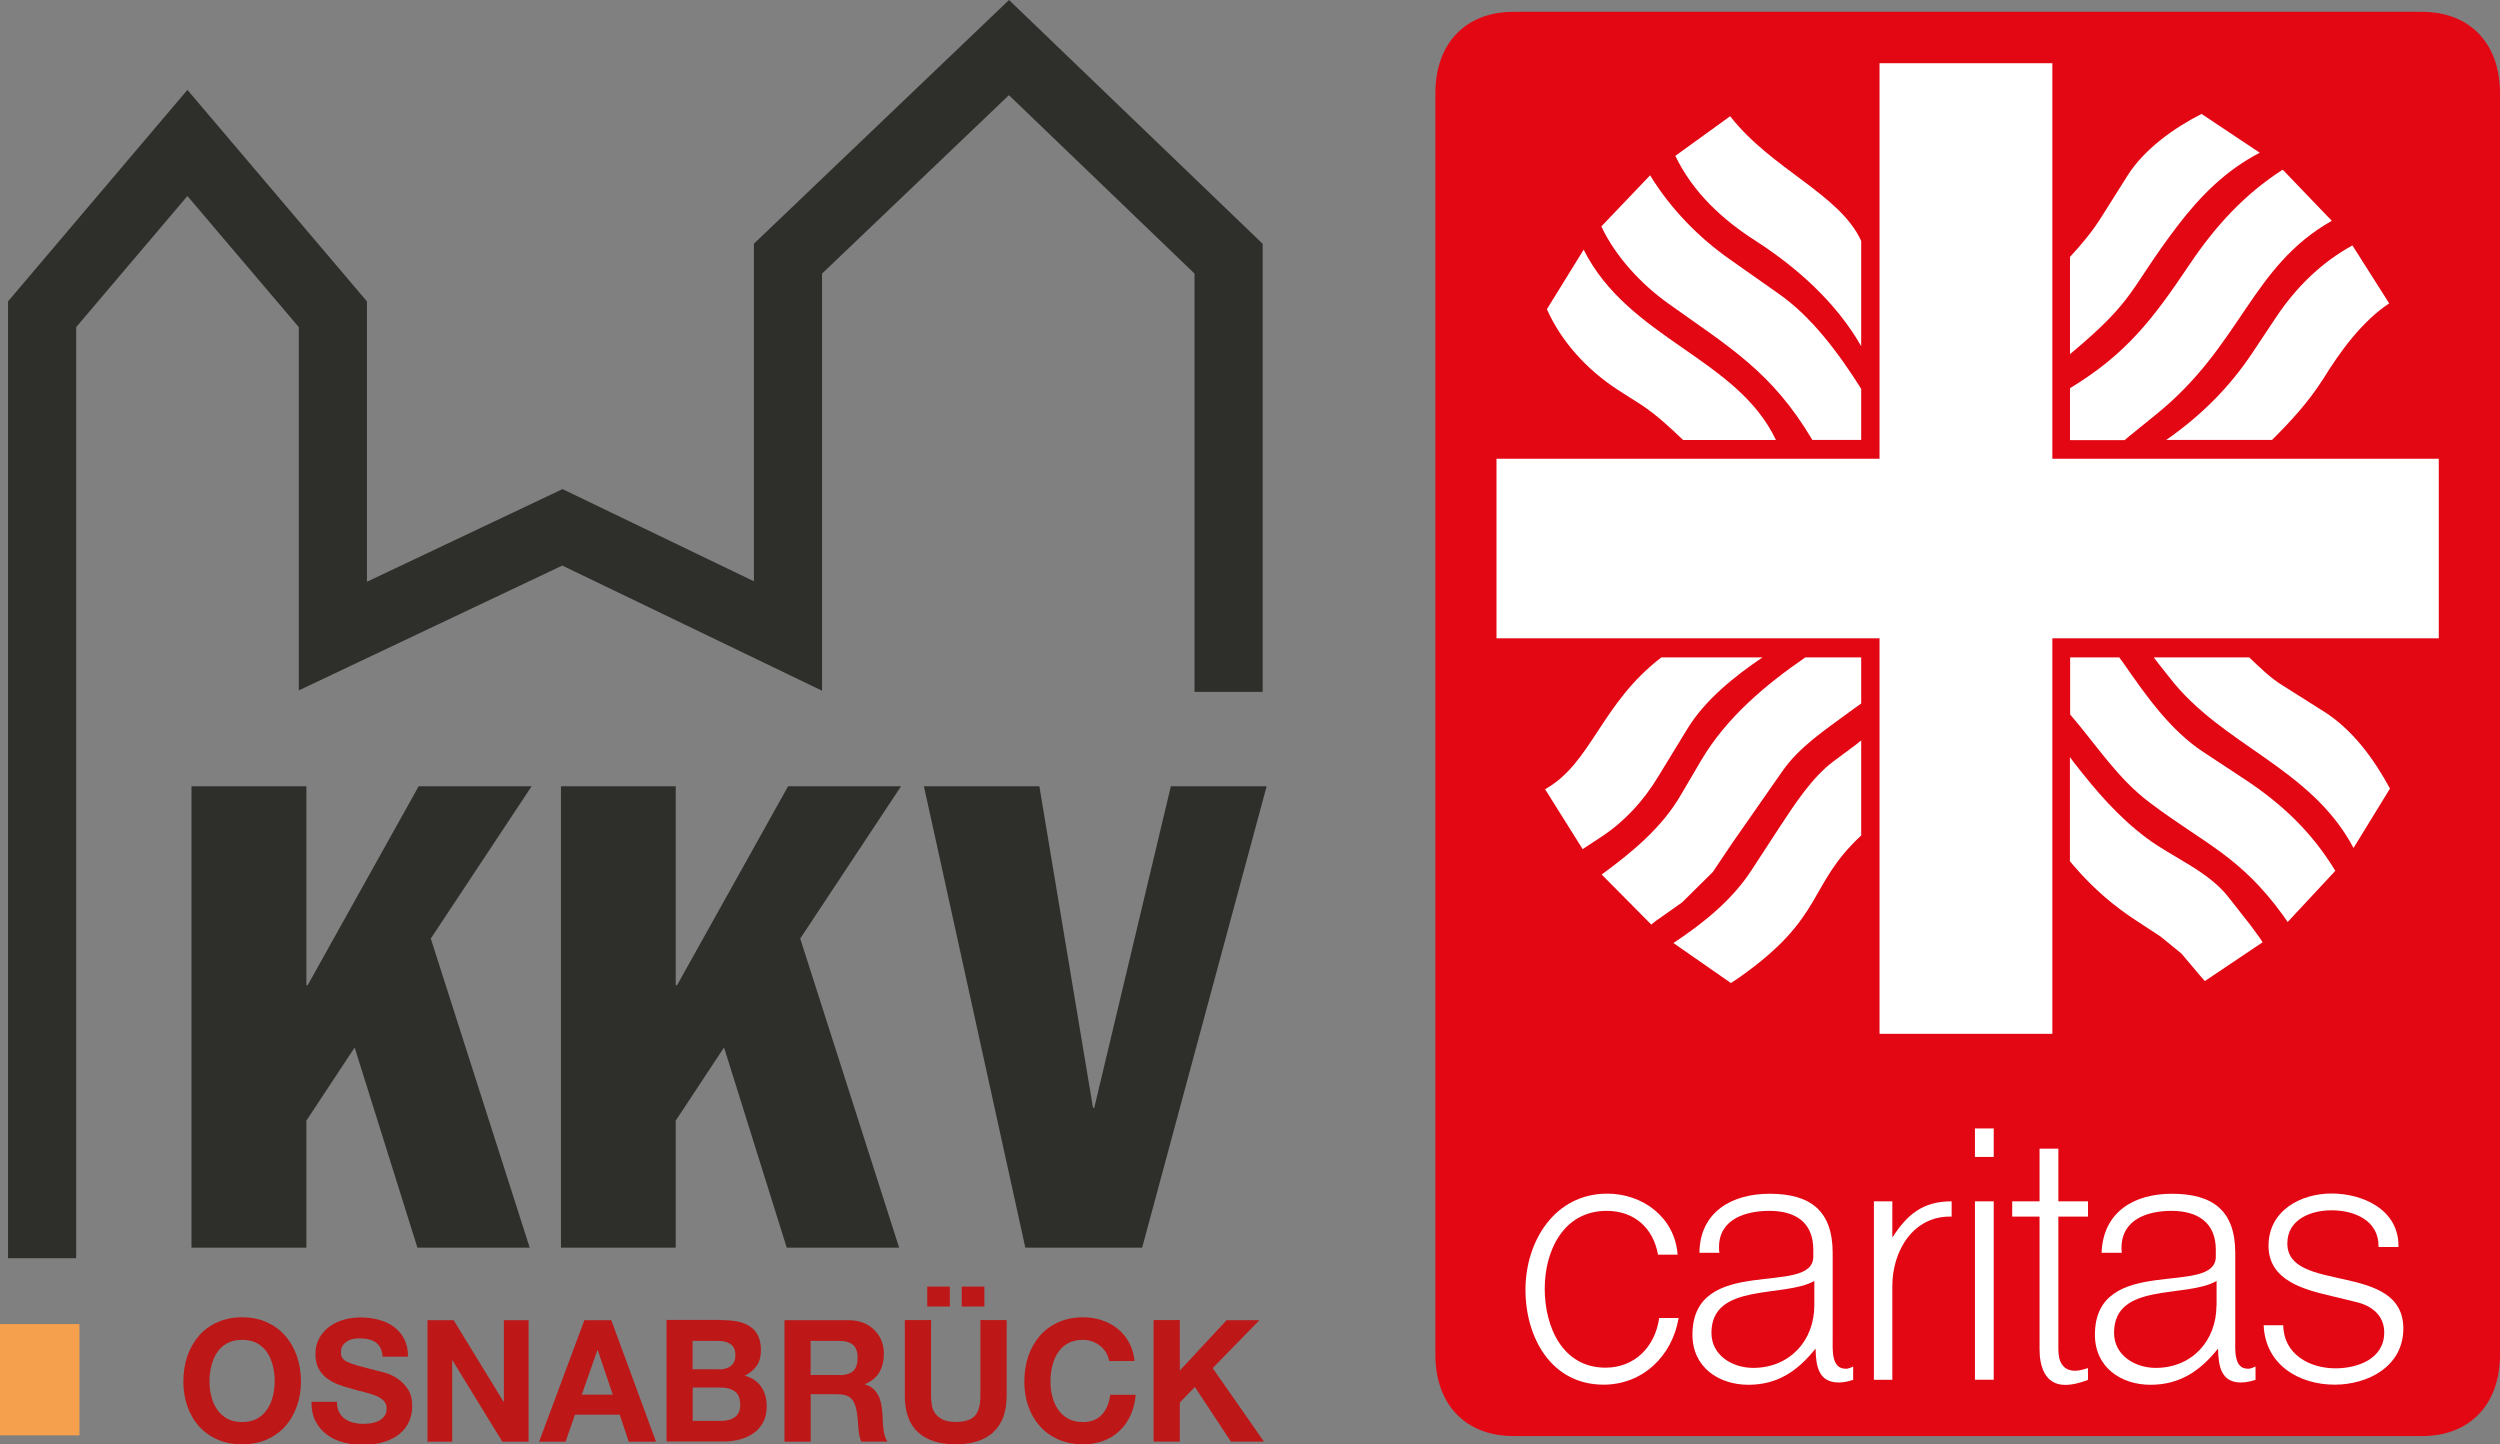 <?xml version="1.0" encoding="UTF-8"?>
<svg xmlns="http://www.w3.org/2000/svg" width="90" height="52" viewBox="0 0 90 52" fill="none">
  <rect x="0" y="0" width="90" height="52" fill="#808080" stroke="none"/>
  <g id="uuid-b3c6b5ac-5f88-46d2-b145-395fa143e0ad" clip-path="url(#clip0_170_197)">
    <g id="Group">
      <path id="Vector" fill-rule="evenodd" clip-rule="evenodd" d="M87.189 0.426H54.486C52.742 0.426 51.674 1.581 51.674 3.352V48.772C51.674 50.543 52.742 51.698 54.486 51.698H87.189C88.933 51.698 90 50.543 90 48.772V3.352C90 1.581 88.933 0.426 87.189 0.426Z" fill="#E30613"></path>
      <g id="Group_2">
        <path id="Vector_2" fill-rule="evenodd" clip-rule="evenodd" d="M53.874 16.515H67.663V2.276H73.885V16.515H87.796V22.979H73.885V37.218H67.663V22.979H53.874V16.515Z" fill="white"></path>
        <path id="Vector_3" fill-rule="evenodd" clip-rule="evenodd" d="M60.593 15.841C60.121 15.389 59.632 14.934 59.094 14.578L58.214 14.016C57.146 13.316 56.213 12.315 55.688 11.131L57.012 8.988C58.621 12.203 62.541 12.886 63.934 15.841H60.593Z" fill="white"></path>
        <path id="Vector_4" fill-rule="evenodd" clip-rule="evenodd" d="M65.247 15.841C63.788 13.383 62.284 12.518 60.056 10.925C59.094 10.238 58.165 9.249 57.648 8.152L59.404 6.311C60.133 7.506 61.148 8.549 62.284 9.344L64 10.552C65.218 11.388 66.216 12.749 67.003 13.999V15.837H65.247V15.841Z" fill="white"></path>
        <path id="Vector_5" fill-rule="evenodd" clip-rule="evenodd" d="M67.003 12.464C66.111 10.9 64.705 9.638 63.206 8.673C62.004 7.904 60.948 6.931 60.312 5.611L62.285 4.184C63.784 6.104 66.233 6.985 67.003 8.673V12.464Z" fill="white"></path>
        <path id="Vector_6" fill-rule="evenodd" clip-rule="evenodd" d="M74.52 12.749V9.248C74.94 8.793 75.331 8.33 75.657 7.804L76.59 6.323C77.198 5.363 78.265 4.605 79.255 4.101L81.35 5.499C80.131 6.132 79.227 7.039 78.387 8.135C76.615 10.469 76.929 10.742 74.52 12.749Z" fill="white"></path>
        <path id="Vector_7" fill-rule="evenodd" clip-rule="evenodd" d="M74.52 15.841V13.975C76.562 12.737 77.523 11.463 78.848 9.485C79.756 8.14 80.808 6.985 82.177 6.108L83.945 7.949C81.011 9.609 80.702 12.452 77.581 14.951L76.647 15.708L76.484 15.845H74.525L74.52 15.841Z" fill="white"></path>
        <path id="Vector_8" fill-rule="evenodd" clip-rule="evenodd" d="M77.98 15.841C79.235 14.964 80.266 13.946 81.117 12.655L81.941 11.417C82.658 10.345 83.562 9.452 84.687 8.835L86.011 10.921C85.037 11.566 84.255 12.638 83.644 13.627C83.102 14.479 82.495 15.137 81.794 15.837H77.98V15.841Z" fill="white"></path>
        <path id="Vector_9" fill-rule="evenodd" clip-rule="evenodd" d="M59.811 23.666H63.45C62.435 24.353 61.368 25.205 60.732 26.26L59.693 27.961C59.18 28.814 58.491 29.567 57.68 30.105L57.138 30.461L56.975 30.568L55.623 28.412C57.297 27.477 57.635 25.325 59.815 23.662L59.811 23.666Z" fill="white"></path>
        <path id="Vector_10" fill-rule="evenodd" clip-rule="evenodd" d="M65.002 23.666H67.003V25.325L66.624 25.598C65.772 26.231 64.774 26.877 64.163 27.767L63.283 29.029L62.39 30.308L61.661 31.392L60.553 32.488L59.62 33.146L59.444 33.283L57.66 31.483C58.743 30.688 59.823 29.807 60.512 28.615L61.254 27.353C62.158 25.83 63.564 24.646 64.998 23.662L65.002 23.666Z" fill="white"></path>
        <path id="Vector_11" fill-rule="evenodd" clip-rule="evenodd" d="M67.003 26.658V30.076C65.055 31.889 65.719 33.002 62.623 35.182L62.313 35.389L60.243 33.949C61.298 33.25 62.354 32.41 63.055 31.326L64.094 29.733C64.619 28.938 65.231 27.99 66.001 27.411L66.799 26.819L67.003 26.654V26.658Z" fill="white"></path>
        <path id="Vector_12" fill-rule="evenodd" clip-rule="evenodd" d="M74.521 27.262L74.696 27.494C75.466 28.483 76.265 29.414 77.279 30.171C78.212 30.87 79.484 31.35 80.225 32.298L81.024 33.316C81.174 33.523 81.321 33.713 81.456 33.92L79.374 35.319L79.158 35.071L78.534 34.33L77.776 33.713L76.937 33.163C76.085 32.613 75.344 31.967 74.68 31.197L74.517 31.007V27.258L74.521 27.262Z" fill="white"></path>
        <path id="Vector_13" fill-rule="evenodd" clip-rule="evenodd" d="M74.52 23.666H76.293L76.444 23.873C77.255 25.04 78.135 26.302 79.337 27.084L80.812 28.056C82.165 28.95 83.232 29.964 84.071 31.35L82.356 33.192L82.193 32.956C80.624 30.8 79.394 30.403 77.405 28.905C76.228 28.027 75.474 26.819 74.525 25.722V23.662L74.52 23.666Z" fill="white"></path>
        <path id="Vector_14" fill-rule="evenodd" clip-rule="evenodd" d="M77.536 23.666H80.971C81.35 24.022 81.716 24.394 82.16 24.667L83.66 25.615C84.699 26.273 85.457 27.316 86.039 28.388L84.727 30.527C83.187 27.618 79.997 26.848 78.102 24.39L77.711 23.898L77.536 23.666Z" fill="white"></path>
        <path id="Vector_15" fill-rule="evenodd" clip-rule="evenodd" d="M59.73 47.448H60.43C60.202 48.818 59.135 49.848 57.729 49.848C55.851 49.848 54.917 48.16 54.917 46.43C54.917 44.7 55.956 42.971 57.863 42.971C59.135 42.971 60.296 43.823 60.394 45.168H59.689C59.514 44.195 58.825 43.591 57.839 43.591C56.299 43.591 55.61 45.006 55.61 46.393C55.61 47.779 56.258 49.236 57.798 49.236C58.854 49.236 59.583 48.483 59.73 47.452V47.448Z" fill="white"></path>
        <path id="Vector_16" fill-rule="evenodd" clip-rule="evenodd" d="M68.124 43.248V44.551C68.666 43.715 69.22 43.248 70.259 43.248V43.798C68.894 43.757 68.124 45.007 68.124 46.298V49.674H67.46V43.248H68.124Z" fill="white"></path>
        <path id="Vector_17" fill-rule="evenodd" clip-rule="evenodd" d="M71.774 43.248V49.67H71.098V43.248H71.774Z" fill="white"></path>
        <path id="Vector_18" fill-rule="evenodd" clip-rule="evenodd" d="M71.774 40.624V41.65H71.098V40.624H71.774Z" fill="white"></path>
        <path id="Vector_19" fill-rule="evenodd" clip-rule="evenodd" d="M74.101 41.352V43.248H75.168V43.798H74.101V48.578C74.101 49.004 74.248 49.347 74.708 49.347C74.871 49.347 75.018 49.294 75.168 49.252V49.678C74.9 49.774 74.626 49.856 74.345 49.856C73.628 49.856 73.424 49.199 73.424 48.578V43.798H72.439V43.248H73.424V41.352H74.101Z" fill="white"></path>
        <path id="Vector_20" fill-rule="evenodd" clip-rule="evenodd" d="M81.496 47.709H82.197C82.209 48.751 83.142 49.26 84.076 49.26C84.862 49.26 85.832 48.929 85.832 47.969C85.832 47.336 85.359 46.993 84.805 46.869L83.953 46.662C82.967 46.43 81.667 46.111 81.667 44.849C81.667 43.587 82.816 42.966 83.937 42.966C85.058 42.966 86.37 43.546 86.345 44.891H85.628V44.862C85.628 43.926 84.748 43.571 83.937 43.571C83.208 43.571 82.344 43.885 82.344 44.766C82.344 46.579 86.52 45.4 86.52 47.829C86.52 49.19 85.249 49.848 84.047 49.848C82.751 49.848 81.545 49.12 81.492 47.705L81.496 47.709Z" fill="white"></path>
        <path id="Vector_21" fill-rule="evenodd" clip-rule="evenodd" d="M66.437 49.273C65.923 49.273 65.976 48.574 65.976 48.218V45.102C65.976 43.579 65.165 42.975 63.707 42.975C62.342 42.975 61.193 43.633 61.18 45.102H61.898C61.885 45.035 61.885 44.965 61.885 44.895C61.885 43.877 62.859 43.591 63.699 43.591C64.619 43.591 65.279 43.989 65.279 44.99V45.238C65.279 46.707 60.928 45.114 60.928 48.052C60.928 49.219 61.873 49.852 62.941 49.852C64.008 49.852 64.725 49.343 65.361 48.549C65.373 49.165 65.455 49.77 66.2 49.77C66.376 49.77 66.551 49.728 66.714 49.674V49.194C66.632 49.236 66.538 49.277 66.445 49.277L66.437 49.273ZM65.316 46.993C65.316 48.267 64.424 49.244 63.112 49.244C62.382 49.244 61.612 48.805 61.612 47.982C61.612 46.157 64.224 46.732 65.316 46.115V46.993Z" fill="white"></path>
        <path id="Vector_22" fill-rule="evenodd" clip-rule="evenodd" d="M80.914 49.273C80.412 49.273 80.469 48.574 80.469 48.218V45.102C80.469 43.579 79.659 42.975 78.184 42.975C76.819 42.975 75.71 43.633 75.657 45.102H76.387C76.374 45.035 76.374 44.977 76.374 44.924C76.374 43.893 77.32 43.591 78.171 43.591C79.105 43.591 79.769 44.001 79.769 44.99V45.238C79.769 46.707 75.417 45.102 75.417 48.052C75.417 49.219 76.35 49.852 77.418 49.852C78.485 49.852 79.215 49.343 79.85 48.549C79.862 49.153 79.944 49.77 80.673 49.77C80.865 49.77 81.024 49.728 81.199 49.674V49.194C81.105 49.236 81.024 49.277 80.914 49.277V49.273ZM79.793 46.993C79.793 48.267 78.913 49.244 77.605 49.244C76.876 49.244 76.106 48.805 76.106 47.982C76.106 46.14 78.701 46.749 79.797 46.115V46.993H79.793Z" fill="white"></path>
      </g>
    </g>
    <path id="Vector_23" d="M2.742 45.296H0.289V10.85L6.747 3.236L13.21 10.85V20.943L20.251 17.608L27.141 20.927V8.773L36.325 0L45.456 8.777V24.907H43.003V9.849L36.321 3.426L29.594 9.849V24.866L20.242 20.36L10.757 24.854V11.777L6.747 7.056L2.742 11.777V45.296Z" fill="#2E2E2B"></path>
    <g id="Group_3">
      <path id="Vector_24" d="M6.894 28.305H11.03V35.468H11.075L15.072 28.305H19.138L15.508 33.788L19.069 44.916H15.027L12.774 37.732H12.753L11.03 40.343V44.916H6.894V28.305Z" fill="#2E2E2B"></path>
      <path id="Vector_25" d="M20.194 28.305H24.326V35.468H24.374L28.372 28.305H32.438L28.808 33.788L32.369 44.916H28.323L26.073 37.732H26.049L24.326 40.343V44.916H20.194V28.305Z" fill="#2E2E2B"></path>
      <path id="Vector_26" d="M33.261 28.305H37.417L39.348 39.88H39.393L42.151 28.305H45.599L41.117 44.916H36.912L33.261 28.305Z" fill="#2E2E2B"></path>
    </g>
    <g id="Group_4">
      <path id="Vector_27" d="M6.744 48.822C6.841 48.541 6.98 48.301 7.159 48.09C7.339 47.883 7.563 47.717 7.828 47.601C8.092 47.481 8.386 47.423 8.716 47.423C9.046 47.423 9.347 47.481 9.608 47.601C9.869 47.721 10.089 47.883 10.272 48.09C10.452 48.297 10.59 48.541 10.688 48.822C10.786 49.103 10.835 49.406 10.835 49.732C10.835 50.059 10.786 50.349 10.688 50.622C10.59 50.895 10.452 51.139 10.272 51.342C10.093 51.545 9.869 51.706 9.608 51.822C9.347 51.938 9.05 51.996 8.716 51.996C8.382 51.996 8.088 51.938 7.828 51.822C7.563 51.706 7.343 51.545 7.159 51.342C6.98 51.139 6.841 50.899 6.744 50.622C6.646 50.345 6.601 50.051 6.601 49.732C6.601 49.414 6.65 49.103 6.744 48.822ZM7.607 50.266C7.648 50.44 7.718 50.597 7.811 50.734C7.905 50.875 8.023 50.982 8.174 51.069C8.321 51.152 8.504 51.193 8.716 51.193C8.928 51.193 9.111 51.152 9.258 51.069C9.404 50.986 9.527 50.875 9.62 50.734C9.714 50.597 9.779 50.44 9.824 50.266C9.865 50.092 9.889 49.914 9.889 49.732C9.889 49.55 9.869 49.356 9.824 49.174C9.779 48.992 9.714 48.834 9.62 48.694C9.527 48.553 9.408 48.441 9.258 48.359C9.107 48.276 8.928 48.234 8.716 48.234C8.504 48.234 8.321 48.276 8.174 48.359C8.023 48.441 7.905 48.553 7.811 48.694C7.718 48.834 7.652 48.996 7.607 49.174C7.563 49.352 7.542 49.538 7.542 49.732C7.542 49.927 7.563 50.097 7.607 50.266Z" fill="#BE1717"></path>
      <path id="Vector_28" d="M12.2 50.825C12.253 50.928 12.322 51.011 12.408 51.073C12.493 51.135 12.595 51.185 12.713 51.214C12.831 51.243 12.949 51.259 13.076 51.259C13.161 51.259 13.251 51.251 13.349 51.239C13.447 51.222 13.536 51.197 13.622 51.156C13.707 51.115 13.777 51.061 13.834 50.986C13.891 50.916 13.919 50.825 13.919 50.713C13.919 50.593 13.883 50.498 13.809 50.423C13.736 50.349 13.638 50.287 13.516 50.241C13.393 50.196 13.259 50.15 13.104 50.113C12.949 50.076 12.799 50.035 12.64 49.989C12.481 49.948 12.322 49.898 12.171 49.84C12.016 49.782 11.882 49.703 11.76 49.612C11.637 49.517 11.54 49.401 11.466 49.261C11.393 49.12 11.356 48.95 11.356 48.748C11.356 48.524 11.405 48.33 11.499 48.164C11.593 47.999 11.719 47.862 11.87 47.75C12.024 47.639 12.196 47.56 12.387 47.506C12.579 47.452 12.774 47.428 12.966 47.428C13.19 47.428 13.406 47.452 13.614 47.506C13.821 47.56 14.005 47.639 14.164 47.754C14.322 47.87 14.453 48.015 14.547 48.193C14.64 48.371 14.689 48.586 14.689 48.839H13.773C13.764 48.706 13.736 48.599 13.691 48.516C13.646 48.433 13.585 48.363 13.508 48.313C13.43 48.263 13.345 48.23 13.247 48.21C13.149 48.189 13.039 48.181 12.925 48.181C12.848 48.181 12.77 48.189 12.697 48.206C12.619 48.222 12.55 48.251 12.489 48.292C12.428 48.334 12.375 48.383 12.334 48.446C12.293 48.508 12.273 48.586 12.273 48.677C12.273 48.764 12.289 48.834 12.322 48.884C12.354 48.938 12.416 48.988 12.513 49.033C12.611 49.079 12.738 49.124 12.905 49.17C13.072 49.215 13.288 49.273 13.561 49.343C13.642 49.36 13.752 49.389 13.895 49.43C14.037 49.472 14.18 49.542 14.319 49.637C14.461 49.732 14.579 49.857 14.685 50.014C14.791 50.171 14.84 50.374 14.84 50.618C14.84 50.817 14.803 51.003 14.726 51.177C14.649 51.35 14.534 51.495 14.384 51.619C14.233 51.744 14.046 51.843 13.821 51.909C13.597 51.98 13.341 52.013 13.047 52.013C12.811 52.013 12.579 51.984 12.359 51.926C12.134 51.868 11.939 51.773 11.768 51.648C11.597 51.52 11.462 51.359 11.36 51.164C11.258 50.97 11.21 50.734 11.214 50.465H12.13C12.13 50.614 12.155 50.738 12.208 50.837L12.2 50.825Z" fill="#BE1717"></path>
      <path id="Vector_29" d="M16.331 47.527L18.128 50.461H18.14V47.527H19.029V51.901H18.084L16.291 48.975H16.278V51.901H15.39V47.527H16.331Z" fill="#BE1717"></path>
      <path id="Vector_30" d="M22.007 47.527L23.617 51.901H22.635L22.309 50.928H20.699L20.361 51.901H19.408L21.038 47.527H22.007ZM22.06 50.208L21.518 48.602H21.506L20.944 50.208H22.06Z" fill="#BE1717"></path>
      <path id="Vector_31" d="M26.017 47.527C26.22 47.527 26.408 47.543 26.579 47.58C26.746 47.618 26.893 47.68 27.015 47.763C27.137 47.845 27.231 47.957 27.296 48.098C27.361 48.234 27.394 48.408 27.394 48.611C27.394 48.83 27.345 49.016 27.247 49.161C27.149 49.306 27.003 49.43 26.811 49.521C27.076 49.6 27.276 49.736 27.406 49.927C27.536 50.121 27.602 50.353 27.602 50.626C27.602 50.845 27.561 51.036 27.475 51.197C27.39 51.358 27.276 51.491 27.133 51.59C26.99 51.694 26.828 51.768 26.644 51.818C26.461 51.867 26.273 51.892 26.082 51.892H23.996V47.518H26.021L26.017 47.527ZM25.894 49.298C26.061 49.298 26.2 49.256 26.31 49.174C26.42 49.091 26.473 48.958 26.473 48.776C26.473 48.673 26.457 48.59 26.42 48.524C26.383 48.458 26.334 48.408 26.273 48.371C26.212 48.334 26.143 48.309 26.066 48.292C25.988 48.28 25.907 48.272 25.821 48.272H24.933V49.294H25.89L25.894 49.298ZM25.947 51.152C26.041 51.152 26.127 51.143 26.212 51.123C26.298 51.106 26.371 51.073 26.436 51.032C26.502 50.99 26.55 50.928 26.591 50.858C26.628 50.783 26.648 50.688 26.648 50.576C26.648 50.353 26.587 50.192 26.461 50.096C26.334 50.001 26.171 49.952 25.968 49.952H24.937V51.152H25.951H25.947Z" fill="#BE1717"></path>
      <path id="Vector_32" d="M30.56 47.527C30.751 47.527 30.926 47.56 31.081 47.622C31.236 47.684 31.37 47.771 31.48 47.883C31.59 47.994 31.676 48.123 31.733 48.263C31.79 48.408 31.819 48.565 31.819 48.731C31.819 48.987 31.766 49.211 31.66 49.397C31.554 49.583 31.379 49.728 31.138 49.827V49.84C31.256 49.873 31.35 49.923 31.428 49.989C31.505 50.055 31.566 50.138 31.615 50.229C31.664 50.32 31.697 50.423 31.721 50.531C31.741 50.643 31.758 50.75 31.766 50.862C31.766 50.932 31.774 51.015 31.778 51.106C31.778 51.201 31.79 51.297 31.798 51.396C31.806 51.495 31.823 51.586 31.847 51.673C31.872 51.76 31.904 51.834 31.945 51.897H31C30.947 51.76 30.914 51.59 30.902 51.4C30.89 51.21 30.873 51.023 30.849 50.849C30.816 50.622 30.747 50.452 30.645 50.349C30.539 50.241 30.368 50.192 30.132 50.192H29.186V51.901H28.241V47.527H30.564H30.56ZM30.221 49.505C30.437 49.505 30.6 49.455 30.71 49.36C30.82 49.261 30.873 49.103 30.873 48.88C30.873 48.656 30.82 48.516 30.71 48.416C30.6 48.321 30.437 48.272 30.221 48.272H29.182V49.501H30.221V49.505Z" fill="#BE1717"></path>
      <path id="Vector_33" d="M35.755 51.566C35.429 51.855 34.981 51.996 34.406 51.996C33.832 51.996 33.371 51.855 33.054 51.566C32.736 51.28 32.573 50.837 32.573 50.241V47.523H33.518V50.241C33.518 50.361 33.526 50.477 33.547 50.589C33.567 50.705 33.608 50.804 33.673 50.891C33.738 50.978 33.828 51.048 33.942 51.106C34.056 51.16 34.211 51.189 34.402 51.189C34.74 51.189 34.973 51.114 35.103 50.961C35.233 50.808 35.295 50.568 35.295 50.241V47.523H36.24V50.241C36.24 50.833 36.077 51.272 35.751 51.561L35.755 51.566ZM34.194 46.318V47.034H33.38V46.318H34.194ZM35.437 46.318V47.034H34.622V46.318H35.437Z" fill="#BE1717"></path>
      <path id="Vector_34" d="M39.821 48.694C39.764 48.603 39.695 48.52 39.61 48.454C39.524 48.383 39.43 48.33 39.324 48.292C39.218 48.255 39.104 48.234 38.99 48.234C38.778 48.234 38.595 48.276 38.448 48.359C38.297 48.441 38.179 48.553 38.086 48.694C37.992 48.834 37.927 48.996 37.882 49.174C37.837 49.352 37.817 49.538 37.817 49.732C37.817 49.927 37.837 50.097 37.882 50.266C37.923 50.44 37.992 50.597 38.086 50.734C38.179 50.875 38.297 50.982 38.448 51.069C38.595 51.152 38.778 51.193 38.99 51.193C39.279 51.193 39.508 51.102 39.671 50.924C39.834 50.746 39.931 50.506 39.968 50.212H40.885C40.861 50.486 40.799 50.734 40.697 50.953C40.596 51.172 40.465 51.363 40.298 51.516C40.135 51.673 39.94 51.789 39.72 51.872C39.499 51.955 39.255 51.996 38.99 51.996C38.66 51.996 38.363 51.938 38.102 51.822C37.837 51.706 37.617 51.545 37.434 51.342C37.254 51.139 37.116 50.899 37.018 50.622C36.92 50.345 36.876 50.051 36.876 49.732C36.876 49.414 36.924 49.103 37.018 48.822C37.116 48.541 37.254 48.301 37.434 48.09C37.613 47.883 37.837 47.717 38.102 47.601C38.367 47.481 38.66 47.423 38.99 47.423C39.227 47.423 39.451 47.456 39.663 47.527C39.874 47.597 40.062 47.697 40.229 47.829C40.396 47.961 40.535 48.127 40.64 48.321C40.75 48.516 40.816 48.743 40.844 48.996H39.927C39.911 48.884 39.874 48.785 39.817 48.694H39.821Z" fill="#BE1717"></path>
      <path id="Vector_35" d="M42.474 47.527V49.339L44.157 47.527H45.339L43.656 49.252L45.502 51.897H44.312L43.016 49.931L42.474 50.489V51.897H41.529V47.523H42.474V47.527Z" fill="#BE1717"></path>
    </g>
    <path id="Vector_36" d="M2.86 47.667H0V51.673H2.86V47.667Z" fill="#F5A04C"></path>
  </g>
  <defs>
    <clipPath id="clip0_170_197">
      <rect width="90" height="52" fill="white"></rect>
    </clipPath>
  </defs>
</svg>
